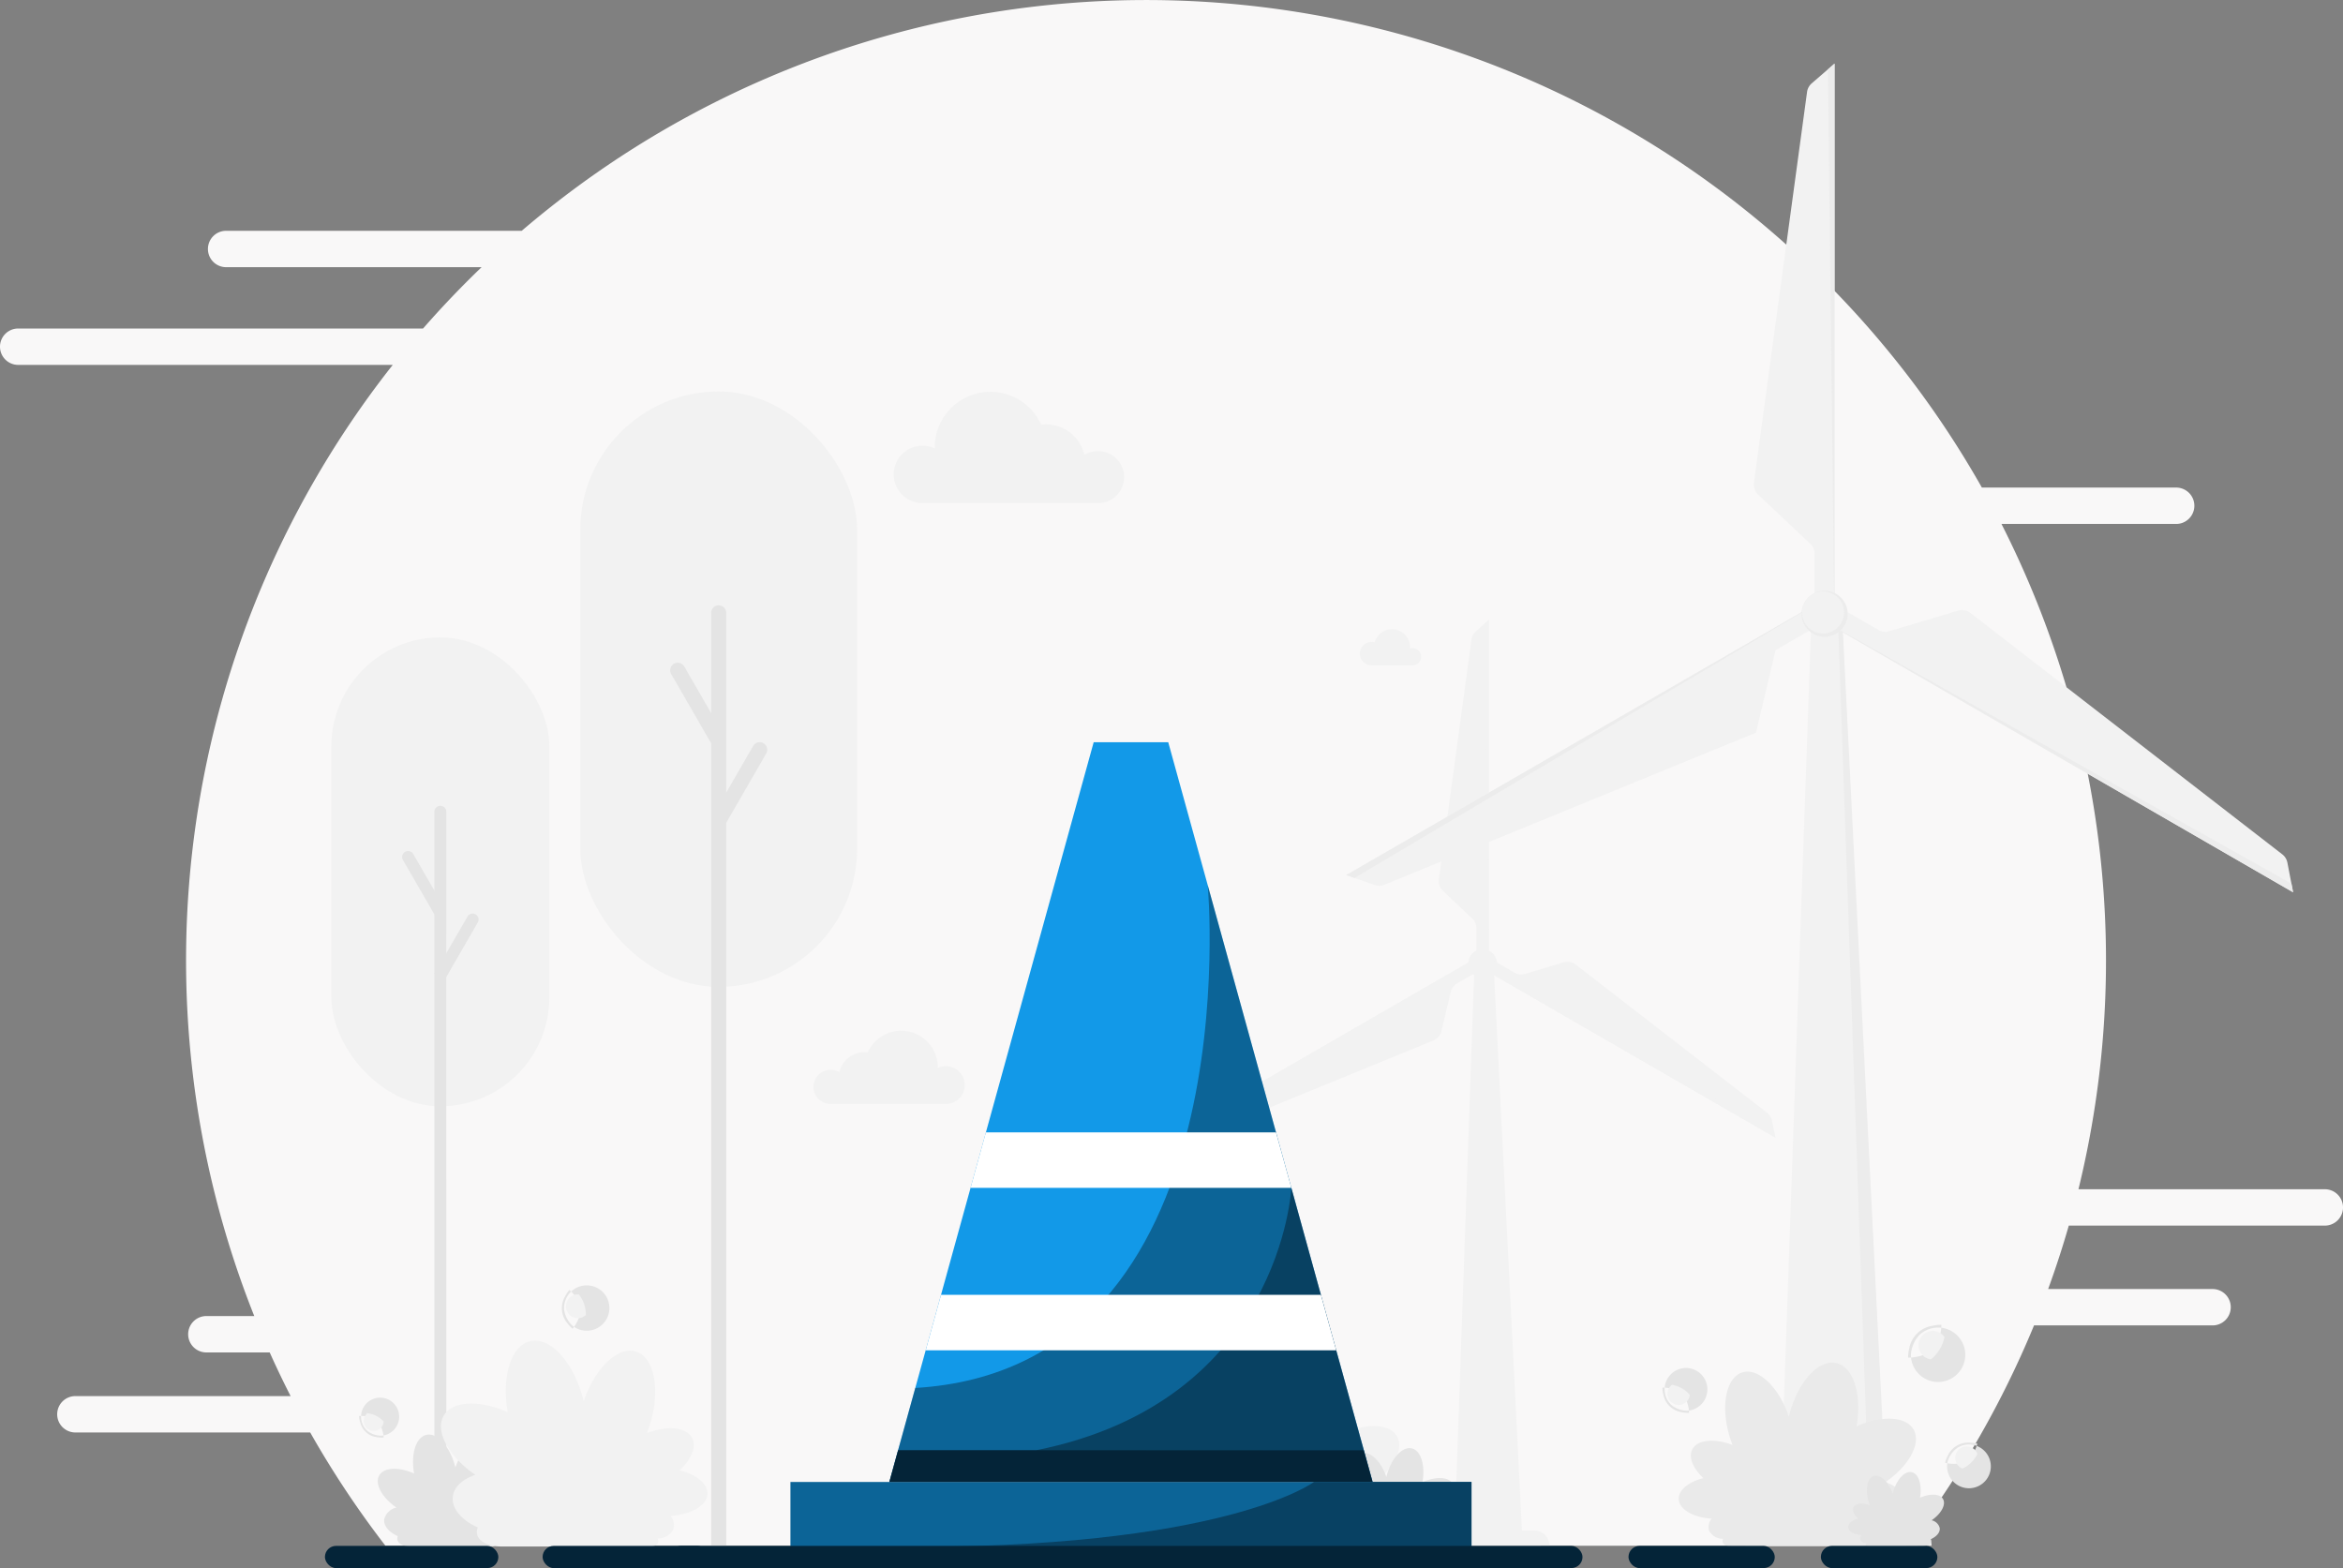 <svg xmlns="http://www.w3.org/2000/svg" width="373.559" height="250" viewBox="0 0 373.559 250">
  <rect x="0" y="0" width="373.559" height="250" fill="#808080" stroke="none"/>
  <g id="Group_1982" data-name="Group 1982" transform="translate(-1412 -309)">
    <g id="Group_1978" data-name="Group 1978" transform="translate(1412 309)">
      <path id="Path_1325" data-name="Path 1325" d="M1782.659,498.6h-39.277a153.652,153.652,0,0,0-12.276-106.068h27.854a2.9,2.9,0,0,0,2.9-2.9h0a2.9,2.9,0,0,0-2.9-2.9h-30.978a153.081,153.081,0,0,0-232.8-40.936h-47.13a2.9,2.9,0,0,0-2.9,2.9h0a2.9,2.9,0,0,0,2.9,2.9h40.733q-4.879,4.681-9.335,9.778H1414.9a2.9,2.9,0,0,0-2.9,2.9h0a2.9,2.9,0,0,0,2.9,2.9h59.719a153.257,153.257,0,0,0-22.08,151.644H1444.9a2.9,2.9,0,0,0-2.9,2.9h0a2.9,2.9,0,0,0,2.9,2.9H1455q1.583,3.529,3.336,6.961h-34.319a2.9,2.9,0,0,0-2.9,2.9h0a2.9,2.9,0,0,0,2.9,2.9h37.44a153.278,153.278,0,0,0,12,18.065h242.532a152.863,152.863,0,0,0,20.308-35.135h28.466a2.9,2.9,0,0,0,2.9-2.9h0a2.9,2.9,0,0,0-2.9-2.9h-26.215q1.815-4.977,3.292-10.11h40.821a2.9,2.9,0,0,0,2.9-2.9h0A2.9,2.9,0,0,0,1782.659,498.6Z" transform="translate(-1412 -309)" fill="#f9f8f8"/>
      <g id="Group_1924" data-name="Group 1924" transform="translate(188.75 10.143)">
        <g id="Group_1919" data-name="Group 1919" transform="translate(0 88.699)">
          <path id="Path_1326" data-name="Path 1326" d="M2809.3,1783.744h-18.542a2.424,2.424,0,0,1,2.424-2.424h13.694a2.424,2.424,0,0,1,2.424,2.424Z" transform="translate(-2751.006 -1636.152)" fill="#f2f2f2"/>
          <path id="Path_1327" data-name="Path 1327" d="M2827.018,1326.358h-9.757l3.171-90.38,2.131,1.417Z" transform="translate(-2773.115 -1181.191)" fill="#f2f2f2"/>
          <g id="Group_1918" data-name="Group 1918" transform="translate(0)">
            <path id="Path_1328" data-name="Path 1328" d="M2800.977,1783.744h-18.542a2.424,2.424,0,0,1,2.424-2.424h13.694a2.424,2.424,0,0,1,2.424,2.424Z" transform="translate(-2744.061 -1636.152)" fill="#f2f2f2"/>
            <g id="Group_1917" data-name="Group 1917">
              <g id="Group_1916" data-name="Group 1916">
                <path id="Path_1329" data-name="Path 1329" d="M2838.373,1232.171l46.655,26.936-.51-2.652a2.188,2.188,0,0,0-.809-1.318l-30.48-23.594a2.189,2.189,0,0,0-1.966-.366l-6.115,1.827a2.189,2.189,0,0,1-1.721-.2l-4.064-2.346Z" transform="translate(-2790.729 -1176.584)" fill="#f2f2f2"/>
                <path id="Path_1330" data-name="Path 1330" d="M2597.548,1230.457l-46.655,26.936,2.547.883a2.2,2.2,0,0,0,1.554-.043l35.664-14.6a2.2,2.2,0,0,0,1.307-1.528l1.472-6.2a2.2,2.2,0,0,1,1.041-1.4l4.059-2.344Z" transform="translate(-2550.893 -1176.584)" fill="#f2f2f2"/>
                <path id="Path_1331" data-name="Path 1331" d="M2804.114,959.271V905.4l-2.04,1.766a2.194,2.194,0,0,0-.738,1.364l-5.192,38.188a2.195,2.195,0,0,0,.668,1.891l4.635,4.378a2.195,2.195,0,0,1,.688,1.6v4.69Z" transform="translate(-2755.481 -905.398)" fill="#f2f2f2"/>
                <path id="Path_1332" data-name="Path 1332" d="M2820.312,1326.358h-8.955l3.171-90.38h2.613Z" transform="translate(-2768.19 -1181.191)" fill="#f2f2f2"/>
                <circle id="Ellipse_55" data-name="Ellipse 55" cx="2.293" cy="2.293" r="2.293" transform="translate(44.886 56.493) rotate(-76.718)" fill="#f2f2f2"/>
              </g>
            </g>
          </g>
          <circle id="Ellipse_56" data-name="Ellipse 56" cx="2.091" cy="2.091" r="2.091" transform="translate(45.397 52.561)" fill="#f2f2f2"/>
          <path id="Path_1333" data-name="Path 1333" d="M2551.72,1261.451l44.57-26.443-.04-.031-45.357,26.187Z" transform="translate(-2550.893 -1180.356)" fill="#f2f2f2"/>
          <rect id="Rectangle_228" data-name="Rectangle 228" width="8.934" height="0.587" transform="translate(43.188 144.581)" fill="#f2f2f2"/>
          <path id="Path_1334" data-name="Path 1334" d="M2840.353,905.972l.613,52.187.047-.019V905.4Z" transform="translate(-2792.381 -905.398)" fill="#f2f2f2"/>
          <path id="Path_1335" data-name="Path 1335" d="M2891.4,1270.4l-45.185-25.377-.007.05,45.357,26.187Z" transform="translate(-2797.261 -1188.733)" fill="#f2f2f2"/>
        </g>
        <g id="Group_1923" data-name="Group 1923" transform="translate(25.882)">
          <path id="Path_1336" data-name="Path 1336" d="M3120.766,1776.411h-29.684a3.881,3.881,0,0,1,3.88-3.881h21.924a3.88,3.88,0,0,1,3.88,3.881Z" transform="translate(-3027.438 -1540.12)" fill="#ececec"/>
          <path id="Path_1337" data-name="Path 1337" d="M3149.132,1044.149h-15.621l5.077-144.7L3142,901.72Z" transform="translate(-3062.835 -811.739)" fill="#ececec"/>
          <g id="Group_1922" data-name="Group 1922" transform="translate(0 0)">
            <path id="Path_1338" data-name="Path 1338" d="M3107.441,1776.411h-29.685a3.881,3.881,0,0,1,3.881-3.881h21.923a3.881,3.881,0,0,1,3.881,3.881Z" transform="translate(-3016.321 -1540.12)" fill="#f2f2f2"/>
            <g id="Group_1921" data-name="Group 1921">
              <g id="Group_1920" data-name="Group 1920">
                <path id="Path_1339" data-name="Path 1339" d="M3167.312,893.358l74.693,43.124-.91-4.732a2.191,2.191,0,0,0-.81-1.319l-49.724-38.49a2.19,2.19,0,0,0-1.968-.367l-10.978,3.28a2.189,2.189,0,0,1-1.722-.2l-7-4.039Z" transform="translate(-3091.034 -804.365)" fill="#f2f2f2"/>
                <path id="Path_1340" data-name="Path 1340" d="M2781.756,890.613l-74.693,43.124,4.552,1.578a2.195,2.195,0,0,0,1.549-.042L2772.4,911.03l3.126-13.161,7.814-4.511Z" transform="translate(-2707.063 -804.365)" fill="#f2f2f2"/>
                <path id="Path_1341" data-name="Path 1341" d="M3112.064,456.451V370.2l-3.642,3.153a2.2,2.2,0,0,0-.739,1.364l-8.471,62.3a2.2,2.2,0,0,0,.668,1.892l8.327,7.864a2.2,2.2,0,0,1,.688,1.6v8.077Z" transform="translate(-3034.204 -370.203)" fill="#f2f2f2"/>
                <path id="Path_1342" data-name="Path 1342" d="M3138.4,1044.149h-14.336l5.077-144.7h4.183Z" transform="translate(-3054.95 -811.739)" fill="#f2f2f2"/>
                <circle id="Ellipse_57" data-name="Ellipse 57" cx="3.672" cy="3.672" r="3.672" transform="translate(71.481 89.7) rotate(-67.5)" fill="#ececec"/>
              </g>
            </g>
          </g>
          <circle id="Ellipse_58" data-name="Ellipse 58" cx="3.348" cy="3.348" r="3.348" transform="translate(71.653 89.309) rotate(-67.5)" fill="#f2f2f2"/>
          <path id="Path_1343" data-name="Path 1343" d="M2708.387,940.234l71.356-42.334-.064-.049-72.616,41.925Z" transform="translate(-2707.063 -810.402)" fill="#ececec"/>
          <rect id="Rectangle_229" data-name="Rectangle 229" width="14.304" height="0.94" transform="translate(69.142 231.47)" fill="#ececec"/>
          <path id="Path_1344" data-name="Path 1344" d="M3170.481,371.122l.982,83.55.075-.031V370.2Z" transform="translate(-3093.678 -370.203)" fill="#ececec"/>
          <path id="Path_1345" data-name="Path 1345" d="M3252.2,954.554l-72.34-40.629-.011.08,72.616,41.925Z" transform="translate(-3101.492 -823.814)" fill="#ececec"/>
        </g>
      </g>
      <g id="Group_1927" data-name="Group 1927" transform="translate(52.832 62.41)">
        <g id="Group_1925" data-name="Group 1925" transform="translate(0 39.208)">
          <rect id="Rectangle_230" data-name="Rectangle 230" width="34.756" height="74.758" rx="17.378" fill="#f2f2f2"/>
          <path id="Path_1346" data-name="Path 1346" d="M1831.812,1202.192h-1.9V1085.085a.948.948,0,0,1,.948-.948h0a.948.948,0,0,1,.948.948Z" transform="translate(-1813.486 -1057.29)" fill="#e4e4e4"/>
          <path id="Path_1347" data-name="Path 1347" d="M1805.913,1137.276l-5.272-9.131a.948.948,0,0,0-1.642.948l5.272,9.131Z" transform="translate(-1787.587 -1093.609)" fill="#e4e4e4"/>
          <path id="Path_1348" data-name="Path 1348" d="M1831.558,1198.4l5.272-9.131a.948.948,0,1,0-1.642-.948l-5.272,9.131Z" transform="translate(-1813.486 -1143.814)" fill="#e4e4e4"/>
        </g>
        <g id="Group_1926" data-name="Group 1926" transform="translate(39.687)">
          <rect id="Rectangle_231" data-name="Rectangle 231" width="44.135" height="94.932" rx="22.068" fill="#f2f2f2"/>
          <path id="Path_1349" data-name="Path 1349" d="M2098.545,1041.188h-2.408V892.478a1.2,1.2,0,0,1,1.2-1.2h0a1.2,1.2,0,0,1,1.2,1.2Z" transform="translate(-2075.273 -857.183)" fill="#e4e4e4"/>
          <path id="Path_1350" data-name="Path 1350" d="M2065.656,958.753l-6.695-11.6a1.2,1.2,0,1,0-2.085,1.2l6.694,11.6Z" transform="translate(-2042.384 -903.302)" fill="#e4e4e4"/>
          <path id="Path_1351" data-name="Path 1351" d="M2098.222,1036.375l6.695-11.6a1.2,1.2,0,1,0-2.085-1.2l-6.695,11.6Z" transform="translate(-2075.273 -967.055)" fill="#e4e4e4"/>
        </g>
      </g>
      <g id="Group_1935" data-name="Group 1935" transform="translate(60.232 213.734)">
        <g id="Group_1930" data-name="Group 1930">
          <g id="Group_1928" data-name="Group 1928" transform="translate(0 14.974)">
            <path id="Path_1352" data-name="Path 1352" d="M1796.131,1700.229c1.013-.952,1.476-2.038,1.076-2.8-.494-.947-2.148-1.092-3.914-.425q.135-.345.25-.711c.941-3,.4-5.847-1.2-6.349-1.563-.49-3.562,1.426-4.534,4.305-.8-3.3-2.87-5.626-4.641-5.209-1.667.392-2.485,3.077-1.948,6.155-2.443-1.079-4.8-.993-5.552.308-.778,1.347.433,3.534,2.741,5.127a2.542,2.542,0,0,0-1.949,1.878c-.126,1.033.759,2.052,2.164,2.681a1,1,0,0,0-.053.6c.146.623.936,1.008,1.968,1.048v0h13.2v-.011a.58.58,0,0,0,.508-.313.46.46,0,0,0-.042-.375,1.5,1.5,0,0,0,1.372-.791,1.272,1.272,0,0,0-.241-1.16c1.782-.119,3.152-.9,3.2-1.905C1798.571,1701.394,1797.573,1700.594,1796.131,1700.229Z" transform="translate(-1775.434 -1688.988)" fill="#e4e4e4"/>
          </g>
          <g id="Group_1929" data-name="Group 1929" transform="translate(10.075)">
            <path id="Path_1353" data-name="Path 1353" d="M1874.29,1619.312c1.863-1.75,2.714-3.748,1.979-5.155-.909-1.742-3.951-2.008-7.2-.782q.249-.634.461-1.307c1.73-5.526.742-10.754-2.207-11.677-2.875-.9-6.552,2.622-8.338,7.918-1.48-6.068-5.279-10.346-8.536-9.58-3.067.721-4.57,5.659-3.583,11.319-4.493-1.984-8.829-1.826-10.21.567-1.43,2.477.8,6.5,5.042,9.429-2.012.675-3.4,1.907-3.585,3.455-.232,1.9,1.4,3.773,3.98,4.93a1.837,1.837,0,0,0-.1,1.1c.27,1.146,1.721,1.853,3.619,1.927v.006H1869.9v-.021a1.067,1.067,0,0,0,.935-.575.846.846,0,0,0-.078-.69,2.765,2.765,0,0,0,2.523-1.454,2.339,2.339,0,0,0-.443-2.134c3.278-.219,5.8-1.656,5.876-3.5C1878.778,1621.456,1876.942,1619.985,1874.29,1619.312Z" transform="translate(-1836.227 -1598.64)" fill="#f2f2f2"/>
          </g>
        </g>
        <g id="Group_1931" data-name="Group 1931" transform="translate(207.412 3.515)">
          <path id="Path_1354" data-name="Path 1354" d="M3030.865,1638.258c-1.658-1.559-2.416-3.338-1.762-4.59.81-1.551,3.518-1.788,6.408-.7q-.222-.565-.41-1.164c-1.541-4.92-.661-9.575,1.966-10.4,2.56-.8,5.834,2.335,7.425,7.05,1.317-5.4,4.7-9.213,7.6-8.531,2.731.642,4.069,5.039,3.191,10.079,4-1.766,7.861-1.626,9.091.5,1.273,2.206-.71,5.786-4.489,8.4,1.792.6,3.023,1.7,3.192,3.076.207,1.692-1.243,3.36-3.544,4.39a1.638,1.638,0,0,1,.087.978c-.24,1.02-1.532,1.65-3.223,1.716v.006h-21.617v-.019a.951.951,0,0,1-.833-.512.754.754,0,0,1,.07-.615,2.462,2.462,0,0,1-2.247-1.295,2.083,2.083,0,0,1,.4-1.9c-2.919-.2-5.161-1.474-5.233-3.12C3026.869,1640.167,3028.5,1638.857,3030.865,1638.258Z" transform="translate(-3026.929 -1619.85)" fill="#eaeaea"/>
        </g>
        <g id="Group_1932" data-name="Group 1932" transform="translate(234.428 20.947)">
          <path id="Path_1355" data-name="Path 1355" d="M3191.529,1732.468c-.67-.63-.976-1.349-.712-1.855.327-.627,1.421-.723,2.589-.281q-.09-.229-.166-.47c-.623-1.988-.267-3.869.794-4.2,1.034-.324,2.357.943,3,2.849.533-2.183,1.9-3.722,3.071-3.447,1.1.26,1.644,2.036,1.289,4.072,1.617-.714,3.176-.657,3.673.2.514.891-.287,2.338-1.814,3.392a1.683,1.683,0,0,1,1.29,1.243c.083.684-.5,1.357-1.432,1.774a.663.663,0,0,1,.035.4c-.1.412-.619.667-1.3.694v0h-8.734v-.008a.384.384,0,0,1-.336-.207.3.3,0,0,1,.028-.248.994.994,0,0,1-.907-.523.841.841,0,0,1,.159-.768c-1.179-.079-2.085-.6-2.114-1.26C3189.915,1733.239,3190.575,1732.71,3191.529,1732.468Z" transform="translate(-3189.939 -1725.03)" fill="#e4e4e4"/>
        </g>
        <g id="Group_1933" data-name="Group 1933" transform="translate(127.197 5.198)">
          <path id="Path_1356" data-name="Path 1356" d="M2546.632,1647.352c-1.563-1.469-2.277-3.146-1.661-4.327.763-1.462,3.316-1.686,6.041-.656q-.209-.533-.387-1.1c-1.452-4.638-.623-9.026,1.853-9.8,2.413-.755,5.5,2.2,7,6.646,1.242-5.093,4.43-8.684,7.164-8.041,2.574.605,3.835,4.75,3.007,9.5,3.771-1.665,7.41-1.533,8.569.475,1.2,2.079-.669,5.454-4.231,7.914,1.689.566,2.85,1.6,3.009,2.9.2,1.594-1.172,3.167-3.341,4.138a1.542,1.542,0,0,1,.082.922c-.226.962-1.444,1.555-3.037,1.618v.006h-20.377v-.018a.9.9,0,0,1-.784-.483.71.71,0,0,1,.066-.579,2.321,2.321,0,0,1-2.118-1.221,1.964,1.964,0,0,1,.372-1.791c-2.751-.184-4.865-1.389-4.932-2.941C2542.866,1649.151,2544.407,1647.917,2546.632,1647.352Z" transform="translate(-2542.923 -1630)" fill="#f2f2f2"/>
        </g>
        <g id="Group_1934" data-name="Group 1934" transform="translate(151.428 17.141)">
          <path id="Path_1357" data-name="Path 1357" d="M2691.231,1711.895c-.885-.832-1.29-1.782-.941-2.451.432-.828,1.878-.955,3.422-.372q-.118-.3-.219-.622c-.823-2.627-.353-5.112,1.049-5.551,1.367-.428,3.115,1.247,3.964,3.764.7-2.885,2.51-4.919,4.058-4.555,1.458.343,2.173,2.691,1.7,5.381,2.136-.943,4.2-.868,4.854.269.68,1.177-.379,3.089-2.4,4.482a2.223,2.223,0,0,1,1.7,1.642c.11.9-.664,1.794-1.892,2.344a.876.876,0,0,1,.046.522c-.128.545-.818.881-1.72.916v0H2693.32v-.01a.507.507,0,0,1-.445-.273.4.4,0,0,1,.037-.328,1.315,1.315,0,0,1-1.2-.691,1.112,1.112,0,0,1,.211-1.015c-1.558-.1-2.756-.787-2.794-1.666C2689.1,1712.914,2689.97,1712.214,2691.231,1711.895Z" transform="translate(-2689.13 -1702.066)" fill="#e4e4e4"/>
        </g>
      </g>
      <g id="Group_1936" data-name="Group 1936" transform="translate(129.699 62.464)">
        <path id="Path_1358" data-name="Path 1358" d="M2728.586,917.314a1.367,1.367,0,0,0-.408.062c0-.068.007-.137.007-.206a2.876,2.876,0,0,0-5.644-.781,1.863,1.863,0,1,0-.507,3.657l.1,0v0h6.455a1.366,1.366,0,1,0,0-2.732Z" transform="translate(-2633.065 -876.442)" fill="#f2f2f2"/>
        <path id="Path_1359" data-name="Path 1359" d="M2304.3,695.365a4.123,4.123,0,0,0-2.126.587,6.277,6.277,0,0,0-6.114-4.857,6.347,6.347,0,0,0-.774.049,8.876,8.876,0,0,0-16.976,3.629c0,.052,0,.1,0,.157a4.579,4.579,0,1,0-1.956,8.718H2304.3a4.142,4.142,0,1,0,0-8.283Z" transform="translate(-2258.981 -685.898)" fill="#f2f2f2"/>
        <path id="Path_1360" data-name="Path 1360" d="M2197.311,1306.774a2.712,2.712,0,0,1,1.4.386,4.12,4.12,0,0,1,4.53-3.163,5.839,5.839,0,0,1,11.167,2.387c0,.035,0,.069,0,.1a3.012,3.012,0,1,1,1.287,5.735h-18.382a2.724,2.724,0,1,1,0-5.449Z" transform="translate(-2194.586 -1198.68)" fill="#f2f2f2"/>
      </g>
      <g id="Group_1977" data-name="Group 1977" transform="translate(57.245 205.656)">
        <g id="Group_1944" data-name="Group 1944" transform="translate(252.315 24.345)">
          <g id="Group_1941" data-name="Group 1941" transform="translate(0.55)">
            <g id="Group_1940" data-name="Group 1940">
              <g id="Group_1939" data-name="Group 1939">
                <g id="Group_1938" data-name="Group 1938">
                  <g id="Group_1937" data-name="Group 1937">
                    <path id="Path_1361" data-name="Path 1361" d="M3288.306,1696.957l-.043.165a5,5,0,0,1-.4.972,3.565,3.565,0,0,1-3.5,2.066,4.964,4.964,0,0,1-1.042-.122l-.166-.042.043-.165a5.033,5.033,0,0,1,.4-.972,3.567,3.567,0,0,1,3.5-2.066,5.011,5.011,0,0,1,1.043.122Zm-4.726,2.789a3.488,3.488,0,1,0,1.616-2.176A4.166,4.166,0,0,0,3283.58,1699.746Z" transform="translate(-3283.155 -1696.792)" fill="#e4e4e4"/>
                  </g>
                </g>
              </g>
            </g>
          </g>
          <g id="Group_1943" data-name="Group 1943" transform="translate(0 1.37)">
            <g id="Group_1942" data-name="Group 1942">
              <path id="Path_1362" data-name="Path 1362" d="M3283.17,1707.818a1.827,1.827,0,1,1,2.377-2.346A4.943,4.943,0,0,1,3283.17,1707.818Z" transform="translate(-3279.836 -1705.057)" fill="#f2f2f2"/>
            </g>
          </g>
        </g>
        <g id="Group_1952" data-name="Group 1952" transform="translate(246.538 5.561)">
          <g id="Group_1949" data-name="Group 1949" transform="translate(0.442)">
            <g id="Group_1948" data-name="Group 1948">
              <g id="Group_1947" data-name="Group 1947">
                <g id="Group_1946" data-name="Group 1946">
                  <g id="Group_1945" data-name="Group 1945">
                    <path id="Path_1363" data-name="Path 1363" d="M3252.944,1583.455l0,.212a6.162,6.162,0,0,1-.185,1.293,4.436,4.436,0,0,1-3.6,3.554,6.2,6.2,0,0,1-1.3.168h-.212l0-.212a6.2,6.2,0,0,1,.185-1.293,4.437,4.437,0,0,1,3.6-3.554,6.215,6.215,0,0,1,1.3-.168Zm-4.858,4.8a4.338,4.338,0,1,0,1.29-3.115A5.181,5.181,0,0,0,3248.086,1588.25Z" transform="translate(-3247.649 -1583.454)" fill="#e4e4e4"/>
                  </g>
                </g>
              </g>
            </g>
          </g>
          <g id="Group_1951" data-name="Group 1951" transform="translate(0 1.881)">
            <g id="Group_1950" data-name="Group 1950">
              <path id="Path_1364" data-name="Path 1364" d="M3249.065,1598.424a2.273,2.273,0,1,1,2.158-3.55A6.149,6.149,0,0,1,3249.065,1598.424Z" transform="translate(-3244.984 -1594.803)" fill="#f2f2f2"/>
            </g>
          </g>
        </g>
        <g id="Group_1960" data-name="Group 1960" transform="translate(32.339)">
          <g id="Group_1957" data-name="Group 1957">
            <g id="Group_1956" data-name="Group 1956">
              <g id="Group_1955" data-name="Group 1955">
                <g id="Group_1954" data-name="Group 1954">
                  <g id="Group_1953" data-name="Group 1953">
                    <path id="Path_1365" data-name="Path 1365" d="M1953.73,1549.9l.134.115a5.162,5.162,0,0,1,.727.81,3.7,3.7,0,0,1,.343,4.2,5.168,5.168,0,0,1-.586.917l-.114.135-.134-.115a5.158,5.158,0,0,1-.727-.81,3.7,3.7,0,0,1-.343-4.2,5.182,5.182,0,0,1,.586-.918Zm.463,5.669a3.615,3.615,0,1,0-1.3-2.491A4.315,4.315,0,0,0,1954.193,1555.567Z" transform="translate(-1952.534 -1549.898)" fill="#e4e4e4"/>
                  </g>
                </g>
              </g>
            </g>
          </g>
          <g id="Group_1959" data-name="Group 1959" transform="translate(1.009 0.723)">
            <g id="Group_1958" data-name="Group 1958">
              <path id="Path_1366" data-name="Path 1366" d="M1961.438,1557.54a1.894,1.894,0,1,1-1.113-3.278A5.124,5.124,0,0,1,1961.438,1557.54Z" transform="translate(-1958.624 -1554.262)" fill="#f2f2f2"/>
            </g>
          </g>
        </g>
        <g id="Group_1968" data-name="Group 1968" transform="translate(0 19.644)">
          <g id="Group_1965" data-name="Group 1965" transform="translate(0 0.441)">
            <g id="Group_1964" data-name="Group 1964">
              <g id="Group_1963" data-name="Group 1963">
                <g id="Group_1962" data-name="Group 1962">
                  <g id="Group_1961" data-name="Group 1961">
                    <path id="Path_1367" data-name="Path 1367" d="M1757.407,1671.1l.148-.01a4.367,4.367,0,0,1,.913.061,3.108,3.108,0,0,1,2.673,2.326,4.351,4.351,0,0,1,.186.9l.011.148-.148.01a4.36,4.36,0,0,1-.913-.061,3.107,3.107,0,0,1-2.673-2.326,4.353,4.353,0,0,1-.186-.9Zm3.607,3.139a3.038,3.038,0,1,0-2.244-.736A3.628,3.628,0,0,0,1761.014,1674.24Z" transform="translate(-1757.407 -1671.087)" fill="#e4e4e4"/>
                  </g>
                </g>
              </g>
            </g>
          </g>
          <g id="Group_1967" data-name="Group 1967" transform="translate(1.324)">
            <g id="Group_1966" data-name="Group 1966">
              <path id="Path_1368" data-name="Path 1368" d="M1768,1669.747a1.592,1.592,0,1,1-2.594-1.319A4.309,4.309,0,0,1,1768,1669.747Z" transform="translate(-1765.398 -1668.428)" fill="#f2f2f2"/>
            </g>
          </g>
        </g>
        <g id="Group_1976" data-name="Group 1976" transform="translate(207.805 15.125)">
          <g id="Group_1973" data-name="Group 1973" transform="translate(0 0.444)">
            <g id="Group_1972" data-name="Group 1972">
              <g id="Group_1971" data-name="Group 1971">
                <g id="Group_1970" data-name="Group 1970">
                  <g id="Group_1969" data-name="Group 1969">
                    <path id="Path_1369" data-name="Path 1369" d="M3011.271,1643.845l.167,0a4.9,4.9,0,0,1,1.021.11,3.487,3.487,0,0,1,2.891,2.73,4.913,4.913,0,0,1,.168,1.013l0,.167-.167,0a4.869,4.869,0,0,1-1.021-.11,3.487,3.487,0,0,1-2.891-2.73,4.872,4.872,0,0,1-.168-1.013Zm3.9,3.684a3.409,3.409,0,1,0-2.482-.928A4.07,4.07,0,0,0,3015.172,1647.529Z" transform="translate(-3011.271 -1643.84)" fill="#e4e4e4"/>
                  </g>
                </g>
              </g>
            </g>
          </g>
          <g id="Group_1975" data-name="Group 1975" transform="translate(1.487)">
            <g id="Group_1974" data-name="Group 1974">
              <path id="Path_1370" data-name="Path 1370" d="M3023.123,1642.759a1.787,1.787,0,1,1-2.848-1.6A4.833,4.833,0,0,1,3023.123,1642.759Z" transform="translate(-3020.242 -1641.162)" fill="#f2f2f2"/>
            </g>
          </g>
        </g>
      </g>
    </g>
    <g id="Group_1981" data-name="Group 1981" transform="translate(1463.805 427.332)">
      <g id="Group_1979" data-name="Group 1979" transform="translate(74.219)">
        <path id="Path_1371" data-name="Path 1371" d="M2344.592,1140.937H2267.54l1.4-5.076,2.738-9.911,1.658-6,2.445-8.848,4.712-17.055,2.445-8.848,17.184-62.2h11.887l6.3,22.8,10.886,39.4,2.444,8.848,4.712,17.055,2.444,8.848,4.4,15.912Z" transform="translate(-2251.774 -1023)" fill="#1299e8"/>
        <path id="Path_1372" data-name="Path 1372" d="M2344.592,1255.687H2267.54l1.4-5.076,2.738-9.911c53.693-3.172,46.628-80.155,46.628-80.155l24.883,90.066Z" transform="translate(-2251.774 -1137.75)" opacity="0.35"/>
        <rect id="Rectangle_232" data-name="Rectangle 232" width="108.583" height="10.324" transform="translate(0 117.937)" fill="#0c6497"/>
        <path id="Path_1373" data-name="Path 1373" d="M2344.592,1709.066H2267.54l1.4-5.076h74.249Z" transform="translate(-2251.774 -1591.129)" fill="#042438"/>
        <path id="Path_1374" data-name="Path 1374" d="M2449.224,1451.686s-1.615,34.054-40.739,41.843l52.292-.028Z" transform="translate(-2369.361 -1380.639)" opacity="0.35"/>
        <path id="Path_1375" data-name="Path 1375" d="M2396.848,1407.149H2345.7l2.445-8.848H2394.4Z" transform="translate(-2316.984 -1336.102)" fill="#fff"/>
        <path id="Path_1376" data-name="Path 1376" d="M2367.979,1563.444h-65.457l2.444-8.847h60.568Z" transform="translate(-2280.959 -1466.494)" fill="#fff"/>
        <path id="Path_1377" data-name="Path 1377" d="M2335.242,1734.616s-14.393,10.866-67.7,10.324h92.817v-10.324Z" transform="translate(-2251.774 -1616.679)" fill="#084163"/>
      </g>
      <g id="Group_1980" data-name="Group 1980" transform="translate(0 128.127)">
        <rect id="Rectangle_233" data-name="Rectangle 233" width="145.494" height="3.541" rx="1.77" transform="translate(55.007)" fill="#042438"/>
        <rect id="Rectangle_234" data-name="Rectangle 234" width="26.486" height="3.541" rx="1.77" transform="translate(34.704)" fill="#042438"/>
        <rect id="Rectangle_235" data-name="Rectangle 235" width="27.65" height="3.541" rx="1.77" fill="#042438"/>
        <rect id="Rectangle_236" data-name="Rectangle 236" width="23.322" height="3.541" rx="1.77" transform="translate(207.836)" fill="#042438"/>
        <rect id="Rectangle_237" data-name="Rectangle 237" width="18.575" height="3.541" rx="1.77" transform="translate(238.508)" fill="#042438"/>
      </g>
    </g>
  </g>
</svg>
